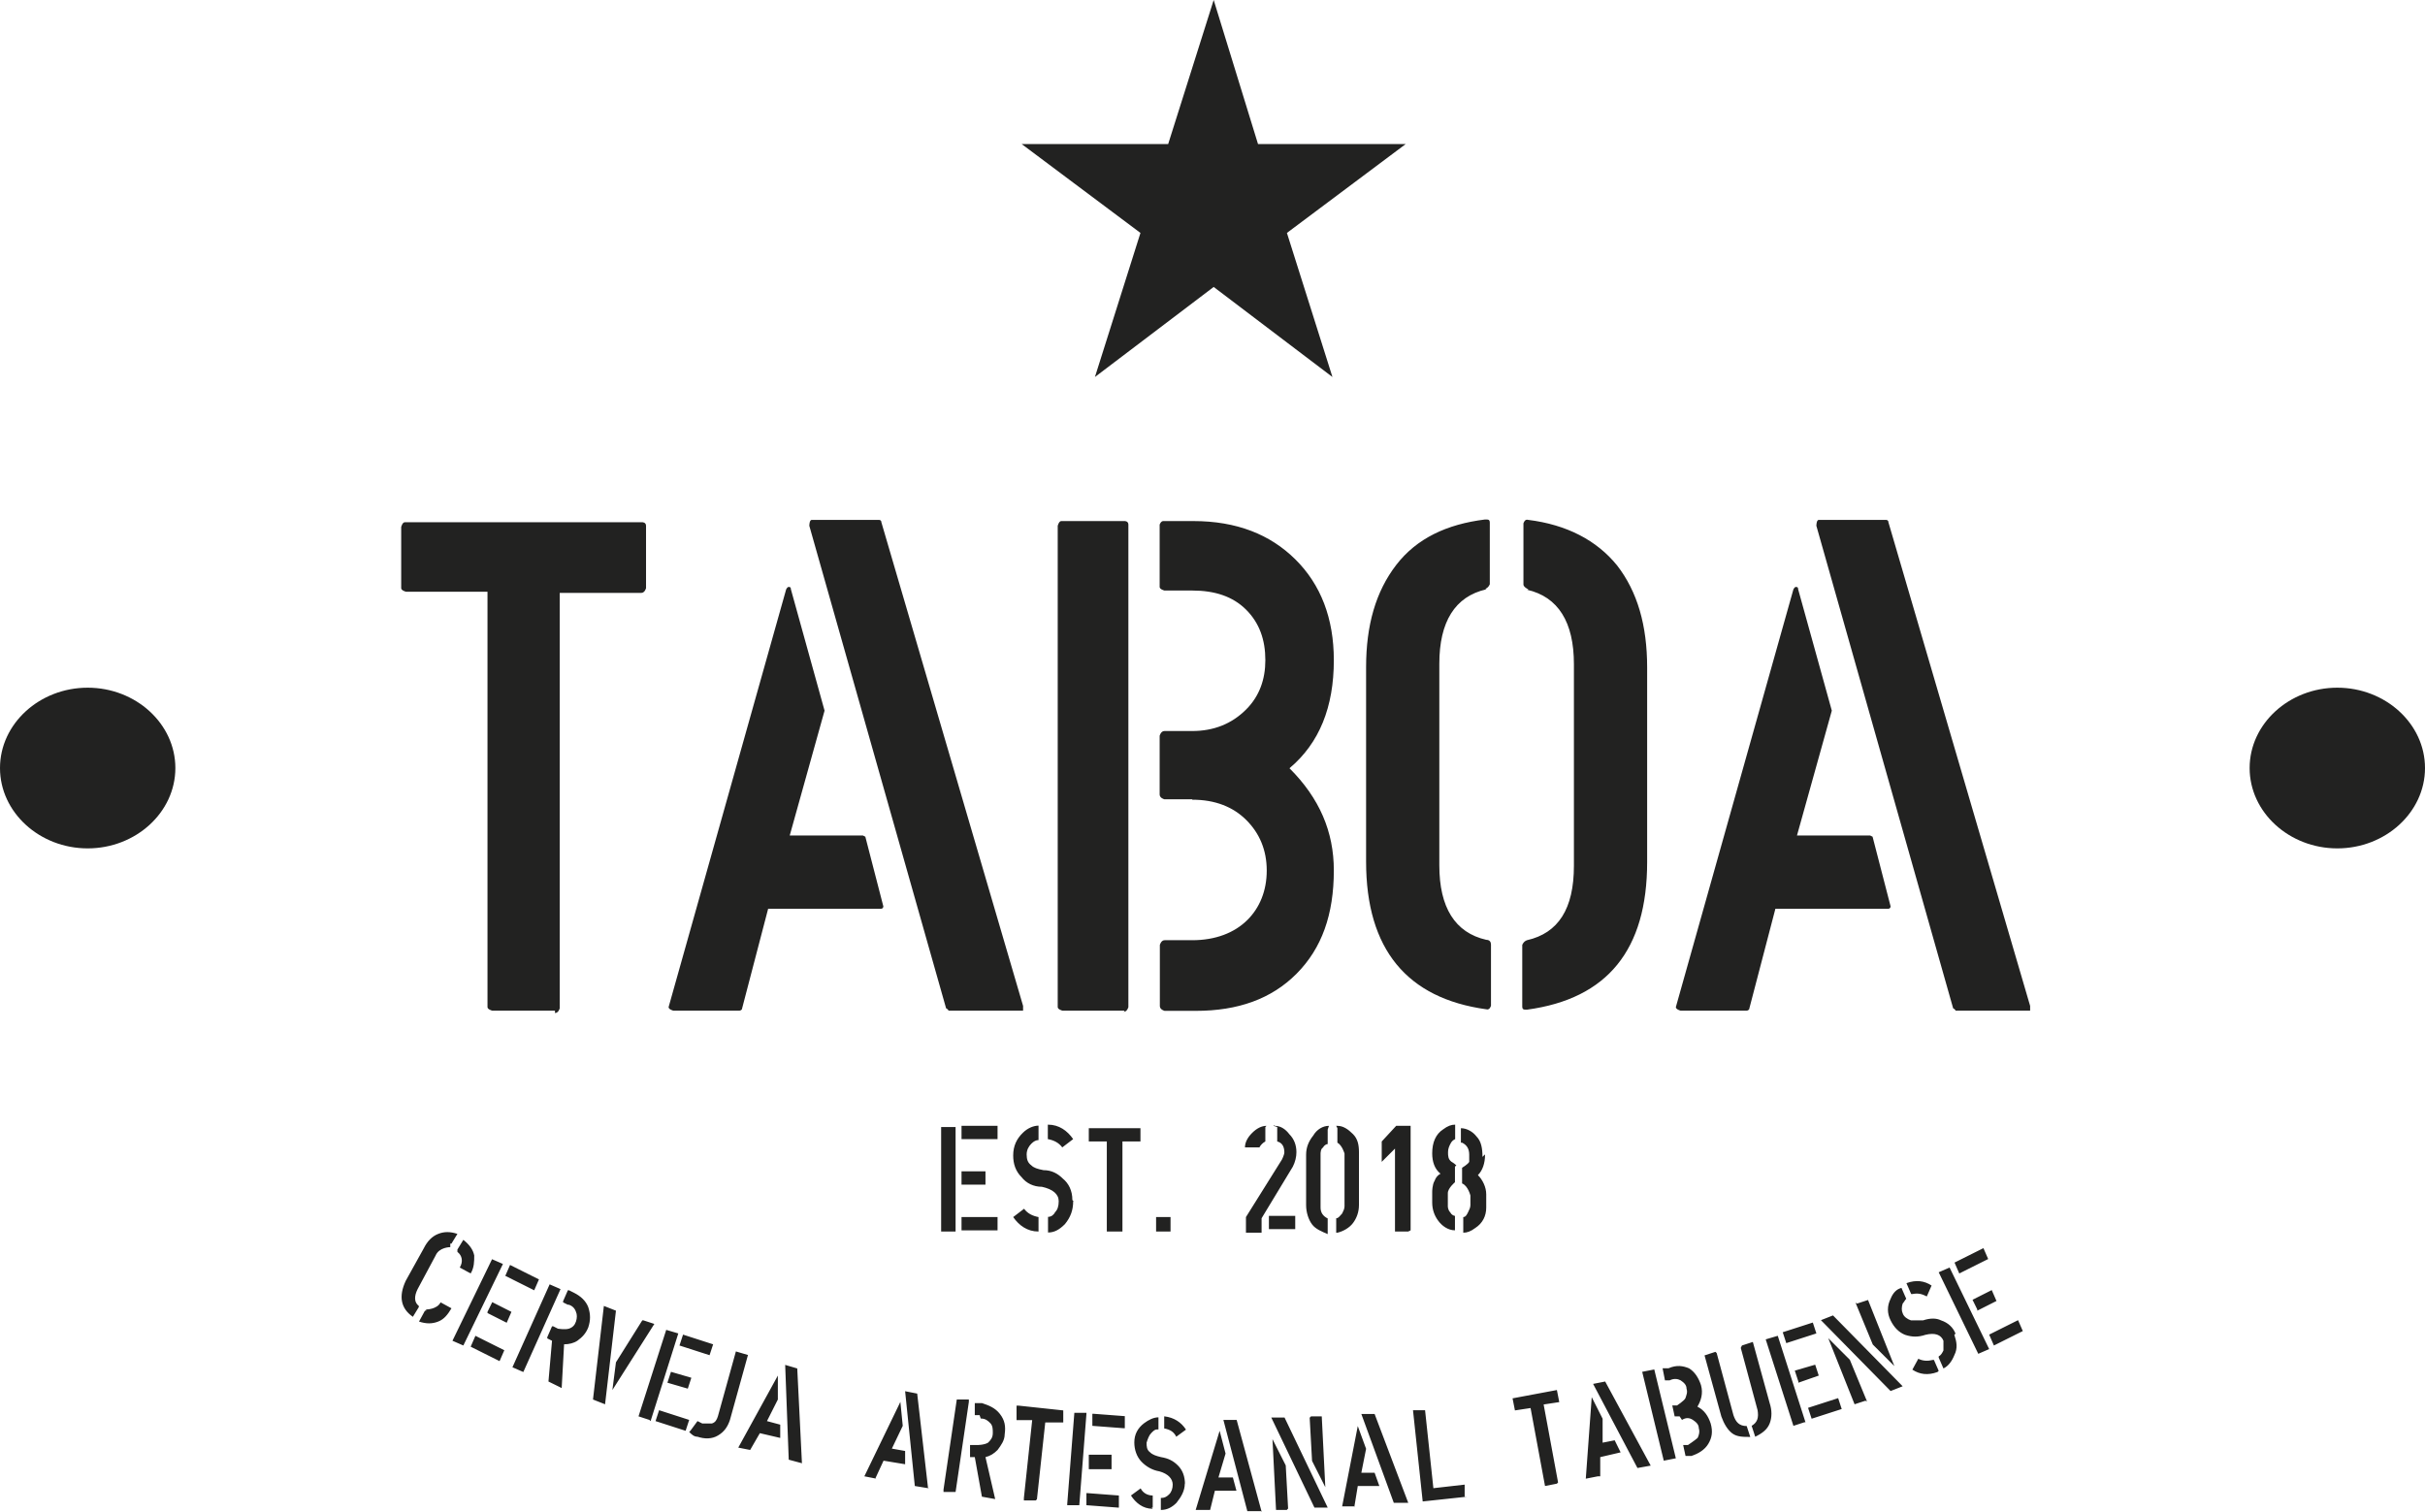 <svg xmlns="http://www.w3.org/2000/svg" id="Layer_2" data-name="Layer 2" viewBox="0 0 122.52 76.42"><defs><style>      .cls-1 {        fill-rule: evenodd;      }      .cls-1, .cls-2 {        fill: #222221;      }    </style></defs><g id="Layer_1-2" data-name="Layer 1"><g id="Layer_2-2" data-name="Layer 2-2"><g><path class="cls-1" d="M4.43,34.75c2.43,0,4.43,1.82,4.43,4.06s-2,4.06-4.43,4.06-4.43-1.82-4.43-4.06,2-4.06,4.43-4.06"></path><path class="cls-1" d="M118.09,34.75c2.43,0,4.43,1.82,4.43,4.06s-2,4.06-4.43,4.06-4.43-1.82-4.43-4.06,2-4.06,4.43-4.06"></path><path class="cls-2" d="M88.25,51.07h-3.34s-.24-.06-.24-.18l5.94-21.11s.06-.12.12-.12.12,0,.12.12l1.7,6.13-1.76,6.31h3.7l.12.06.91,3.52s0,.12-.12.12h-5.7l-1.33,5.09s-.06.06-.12.06M102.56,51.07h-3.76s0-.06-.12-.12l-6.91-24.38s0-.3.12-.3h3.4s.12,0,.12.12l7.16,24.44v.24ZM77.21,29.78s-.24-.12-.24-.24v-3.09s.06-.24.24-.18c1.94.24,3.46,1.03,4.49,2.3,1.03,1.33,1.52,3.03,1.52,5.16v9.83c0,4.43-2,6.91-6.07,7.46-.18,0-.24,0-.24-.18v-3.09s.06-.18.24-.24c1.58-.36,2.37-1.58,2.37-3.76v-10.19c0-2.12-.79-3.4-2.37-3.76h.06ZM75.09,29.78c-1.58.36-2.37,1.64-2.37,3.76v10.19c0,2.12.79,3.4,2.37,3.76.18,0,.24.12.24.24v3.09s-.06.24-.24.18c-4-.55-6.07-3.03-6.07-7.46v-9.83c0-2.12.49-3.82,1.52-5.16s2.55-2.06,4.49-2.3c.18,0,.24,0,.24.18v3.09s-.06.18-.24.24h.06ZM60.23,40.39h-1.4s-.24-.06-.24-.24v-2.97s.06-.24.24-.24h1.4c1.09,0,2-.36,2.73-1.09.67-.67.97-1.52.97-2.49,0-1.03-.3-1.88-.97-2.55s-1.58-.97-2.73-.97h-1.4s-.24-.06-.24-.18v-3.15s.06-.18.18-.18h1.52c2.18,0,3.88.67,5.16,1.94s1.94,2.97,1.94,5.09c0,2.37-.73,4.19-2.24,5.46,1.52,1.52,2.24,3.21,2.24,5.16,0,2.24-.61,3.94-1.88,5.22s-2.97,1.88-5.09,1.88h-1.58s-.24-.06-.24-.24v-3.09s.06-.24.24-.24h1.4c1.15,0,2.12-.36,2.79-1.03.61-.61.97-1.46.97-2.49s-.36-1.88-1.03-2.55-1.58-1.03-2.73-1.03ZM56.83,51.07h-3.15s-.24-.06-.24-.18v-24.32s.06-.24.18-.24h3.21s.18,0,.18.18v24.38s-.06.24-.24.24l.06-.06ZM37.36,51.07h-3.34s-.24-.06-.24-.18l5.94-21.11s.06-.12.12-.12.12,0,.12.12l1.7,6.13-1.76,6.31h3.7l.12.06.91,3.52s0,.12-.12.12h-5.7l-1.33,5.09s-.06.06-.12.06ZM51.68,51.07h-3.76s0-.06-.12-.12l-6.91-24.38s0-.3.12-.3h3.4s.12,0,.12.12l7.16,24.44v.24ZM28.02,51.07h-3.15s-.24-.06-.24-.18v-20.99h-4.12s-.24-.06-.24-.18v-3.09s.06-.24.18-.24h12.01s.18,0,.18.18v3.15s-.06.24-.24.24h-4.12v20.99s-.06.24-.24.24v-.12Z"></path><polygon class="cls-1" points="61.32 0 63.56 7.28 71.02 7.28 65.02 11.77 67.32 19.05 61.32 14.5 55.32 19.05 57.62 11.77 51.62 7.28 59.02 7.28 61.32 0"></polygon><path class="cls-2" d="M73.51,58.95v.79s-.36.3-.36.55v.67s0,.18.12.3c.06.12.18.18.24.18h0v.73h0c-.36,0-.67-.24-.85-.49-.18-.24-.3-.55-.3-.91v-.55s0-.36.12-.55c.06-.18.18-.3.3-.36-.3-.24-.42-.61-.42-1.03,0-.55.18-.97.55-1.21.24-.18.42-.24.61-.24h0v.73c-.12.06-.18.12-.24.24-.06.12-.12.24-.12.42s0,.36.18.49c0,0,.12.06.24.18M75.03,58.35c0,.42-.12.79-.36,1.03.24.24.42.61.42.97v.67c0,.42-.18.79-.55,1.03-.24.18-.42.24-.61.24h0v-.79h0c.12,0,.18-.12.24-.24.06-.12.12-.24.12-.36v-.49s-.12-.49-.42-.61v-.79s.3-.18.36-.3v-.36c0-.3-.12-.49-.36-.61h-.06v-.73h0c.3,0,.61.18.79.42.24.24.3.61.3,1.03l.12-.12ZM71.15,62.23h-.67v-4.19l-.67.67h0v-1.03l.73-.79h.73v5.28h0l-.12.06ZM67.51,56.89h.06c.3,0,.55.18.79.42s.3.55.3.91v2.67c0,.36-.12.67-.3.91s-.49.42-.79.49h-.06v-.73h0c.12,0,.18-.12.3-.24.06-.12.12-.24.12-.36v-2.67s-.12-.42-.36-.55h0v-.73l-.06-.12ZM67.14,56.89h0c-.3,0-.61.18-.79.49-.24.3-.36.61-.36.97v2.55c0,.36.12.73.3.97s.49.36.79.49h0v-.79c-.24-.12-.36-.3-.36-.55v-2.73s0-.24.12-.3c.06-.12.18-.18.24-.18h0v-.73l.06-.18ZM64.35,56.89s0-.06.06,0c.3,0,.55.18.73.42.24.24.36.55.36.91,0,.24-.06.49-.18.73l-1.58,2.61v.73h-.79v-.79l1.82-2.91s.12-.24.12-.36c0-.3-.12-.49-.36-.55v-.73l-.18-.06ZM63.99,56.89h0c-.24,0-.49.12-.73.36s-.36.49-.36.73h.73c.06-.12.18-.24.3-.3v-.73l.06-.06ZM64.11,61.44h0v.67h1.33v-.67h-1.33ZM59.14,62.23h-.73v-.73h.73v.73h0ZM56.59,62.23h-.67v-4.55h-.91v-.67h2.61v.67h-.91v4.55h-.12ZM52.95,56.83c.55,0,.97.3,1.27.73h0l-.55.42h0c-.18-.24-.42-.36-.73-.42v-.73h0ZM52.46,62.23c-.55,0-.97-.3-1.27-.73h0l.55-.42h0c.18.24.42.36.73.42v.79h0v-.06ZM54.22,60.71c0,.42-.12.79-.42,1.15-.3.3-.55.42-.85.42h0v-.79c.18,0,.3-.12.36-.24.12-.12.18-.3.18-.55,0-.36-.3-.61-.85-.73-.42,0-.79-.18-1.03-.49-.3-.3-.42-.67-.42-1.09,0-.49.18-.85.49-1.15.24-.24.55-.36.79-.36h0v.73h0c-.12,0-.24.06-.36.18-.12.12-.24.3-.24.55s.06.42.24.55c.12.12.3.18.61.24.42,0,.73.18.97.42.3.24.49.61.49,1.09l.06.06ZM48.58,59.86v-.67h1.21v.67h-1.27.06ZM48.58,62.17v-.67h1.82v.67h-1.82ZM48.58,57.56v-.67h1.82v.67h-1.82ZM48.22,62.23h-.67v-5.28h.73v5.28h-.06Z"></path><path class="cls-2" d="M99.9,66.17l-.24-.49h0l.97-.49h0l.24.55h0l-.97.49h0M100.74,67.99l-.24-.55h0l1.46-.73h0l.24.55h0l-1.46.73h0ZM98.99,64.35l-.24-.55h0l1.46-.73h0l.24.55h0l-1.46.73h0ZM100.5,68.17l-.55.24h0l-2-4.12h0l.55-.24h0l2,4.12v.06-.06ZM96.32,64.84c.49-.18.91-.12,1.27.12h0l-.24.55h0c-.24-.12-.42-.18-.73-.12h-.06l-.24-.55h0ZM97.89,69.33c-.49.18-.91.12-1.27-.12h0l.3-.55h0c.24.12.49.12.73.06h.06l.24.55h0l-.06.06ZM98.74,67.45c.12.36.18.67,0,1.03-.12.3-.3.55-.55.67h0l-.24-.55v-.06c.12-.06.18-.18.24-.3v-.49c-.12-.3-.42-.42-.91-.3-.36.12-.67.12-1.03,0-.3-.12-.55-.36-.73-.73-.18-.36-.18-.73,0-1.09.12-.3.3-.49.55-.55h0l.24.55h0c-.06.06-.12.18-.18.24-.06.18-.06.36,0,.49.06.18.24.3.42.36h.61c.36-.12.67-.12.91,0,.36.12.61.36.73.67l-.06.06ZM96.13,70.05l-.61.24h0l-3.52-3.58h0l.61-.24h0l3.52,3.58h0ZM93.83,65.87l.55-.18h0l1.33,3.34h0l-1.09-1.09-.85-2.06v-.06l.06.06ZM94.25,70.78l-.55.18h0l-1.33-3.34h0l1.09,1.09.85,2.06v.06l-.06-.06ZM90.86,69.81l-.18-.55h0l1.03-.3h0l.18.55h0l-1.03.36h0v-.06ZM91.53,71.69l-.18-.55h0l1.52-.49h0l.18.55h0l-1.52.49h0ZM90.25,67.87l-.18-.55h0l1.52-.49h0l.18.55h0l-1.52.49h0ZM91.16,71.87l-.55.18h0l-1.4-4.37h0l.61-.18h0l1.4,4.37h-.06ZM88.01,67.99h0l.55-.18h0l.85,3.09c.12.36.12.73,0,1.03s-.36.49-.73.67h0l-.18-.55h0c.3-.18.36-.42.3-.79l-.85-3.15.06-.12ZM86.73,68.36l.85,3.15c.12.36.3.55.67.55h0l.18.55h0c-.36,0-.67,0-.91-.18s-.42-.49-.55-.85l-.85-3.09h0l.55-.18h0l.06.06ZM84.85,71.57h-.24l-.12-.55h.24s.36-.24.42-.36c.06-.18.12-.3.06-.49,0-.18-.12-.3-.3-.42-.12-.06-.3-.12-.55,0h-.24s0,.06,0,0l-.12-.61h.3c.42-.18.73-.12,1.03,0,.3.18.49.49.61.85.12.42,0,.79-.18,1.09.36.18.55.49.67.85.12.42.06.73-.12,1.03-.18.3-.49.49-.85.61h-.3s0,.06,0,0l-.12-.55h.24s.36-.24.49-.36c.06-.12.12-.3.06-.49,0-.18-.12-.3-.3-.42-.18-.12-.36-.12-.55,0l-.12-.18ZM84.67,73.69l-.61.12h0l-1.09-4.49h0l.61-.12h0l1.09,4.49h0ZM80.73,74.6l-.61.12h0l.3-4.12h0l.55,1.09v1.21l.61-.12h0l.3.61h0l-1.03.24v.97h-.12ZM83.4,74.06l-.67.12h0l-2.24-4.25h0l.61-.12h0l2.3,4.25h0ZM78.67,74.97l-.61.12h0l-.73-3.94-.79.12h0l-.12-.61h0l2.24-.42h0l.12.61h0l-.79.12.73,3.94h0l-.06.06ZM74.12,75.63l-2.24.24h0l-.49-4.61h.61s0-.06,0,0l.42,3.94,1.58-.18h0v.61h.12ZM68.42,76.12h-.61l.79-4.06h0l.42,1.15-.24,1.21h.67l.24.67h-1.09l-.18,1.09h0v-.06ZM71.15,75.94h-.73l-1.64-4.49h.67l1.7,4.49h0ZM67.08,76.18h-.67l-2.18-4.55h.67l2.18,4.55h0ZM66.23,71.57h.55l.18,3.58h0l-.67-1.33-.12-2.18h0l.06-.06ZM65.02,76.3h-.55l-.18-3.58h0l.67,1.33.12,2.18h0l-.06.06ZM61.02,76.3h-.61l1.21-4h0l.3,1.15-.36,1.21h.73l.18.67h-1.09l-.24.97h-.12ZM63.75,76.36h-.73l-1.21-4.61h.67l1.27,4.67h0v-.06ZM58.83,71.57c.49.06.85.3,1.09.67h0l-.49.36h0c-.12-.24-.3-.36-.61-.42h0v-.61h.06-.06ZM58.23,76.24c-.49,0-.85-.3-1.09-.67h0l.49-.36h0c.12.24.36.36.61.36h0v.61h-.06l.06.06ZM59.86,74.97c0,.36-.18.67-.42.97-.24.24-.49.36-.79.36h0v-.61h.06c.12,0,.24-.06.36-.18.12-.12.18-.3.18-.49,0-.3-.24-.55-.67-.67-.36-.06-.67-.24-.91-.49s-.36-.61-.36-.97c0-.42.18-.73.49-.97.24-.18.49-.3.73-.3h0v.61h-.06c-.12,0-.18.06-.3.18-.12.12-.18.3-.24.49,0,.18,0,.36.18.49.12.12.3.18.55.24.36.06.61.18.85.42s.36.55.36.97v-.06ZM55.01,74.06v-.55h1.15v.73h-1.15v-.18ZM54.89,76v-.55h.06l1.58.12h0v.61h-.06l-1.58-.12h0v-.06ZM55.19,71.99v-.55h.06l1.58.12h0v.61h-.06l-1.58-.12h0v-.06ZM54.53,76.06h-.61v-.06l.36-4.61h.61v.06l-.36,4.61h0ZM52.34,75.82h-.61v-.12l.42-3.94h-.79v-.73h.12l2.24.24h0v.61h-.91l-.42,3.88h0l-.06.06ZM49.49,71.51h-.24v-.61h.36c.36.12.67.24.91.55s.3.61.24,1.03c0,.3-.18.55-.36.79-.18.18-.36.3-.61.36l.49,2.12s0,.06,0,0l-.67-.12h0l-.36-2h-.24v-.61h.36s.36,0,.55-.12c.12-.12.24-.24.24-.49,0-.18,0-.36-.12-.49-.12-.12-.24-.24-.49-.24l-.06-.18ZM48.28,75.39h-.61v-.12l.67-4.55h.61v.12l-.67,4.55h0ZM44.28,74.72l-.61-.12h0l1.82-3.76h0l.12,1.21-.55,1.15.67.12h0v.67h0l-1.09-.18-.42.91h.06ZM46.95,75.21l-.73-.12h0l-.49-4.79h0l.61.12h0l.55,4.79h.06ZM37.91,73.27l-.61-.12h0l2-3.64h0v1.21l-.55,1.09.67.18h0v.67h0l-1.03-.24-.49.85h0ZM40.52,73.94l-.67-.18h0l-.18-4.79h0l.61.18h0l.24,4.85h0v-.06ZM34.88,72.3l.36-.49h0l.24.12h.49c.18-.06.24-.18.3-.36l.91-3.28h0l.61.18h0l-.91,3.28c-.12.36-.3.61-.61.79-.3.18-.67.18-1.03.06-.18,0-.3-.12-.42-.24h0l.06-.06ZM33.72,69.87l.18-.55h0l1.03.3h0l-.18.55h0l-1.03-.3h0ZM33.12,71.81l.18-.55h0l1.52.49h0l-.18.55h0l-1.52-.49h0ZM34.33,67.99l.18-.55h0l1.52.49h0l-.18.55h0l-1.52-.49h0ZM32.81,71.75l-.55-.18h0l1.4-4.37h0l.61.18h0l-1.4,4.43h0l-.06-.06ZM32.51,66.72l.55.18h0l-2.12,3.34h0l.18-1.4,1.33-2.12h.06ZM30.51,65.99l.61.24h0l-.55,4.73h0l-.61-.24h0l.55-4.73h0ZM28.69,65.93l-.24-.12v-.06l.24-.55h.06l.24.12c.36.18.61.42.73.73.12.36.12.67,0,1.03-.12.3-.3.49-.55.67-.18.12-.42.18-.67.18l-.12,2.18s0,.06-.06,0l-.61-.3h0l.18-2.06-.24-.12v-.06l.24-.55h.06l.24.12s.36.06.55,0,.3-.18.36-.36c.06-.18.06-.36,0-.49-.06-.18-.18-.3-.36-.36h-.06ZM26.44,69.33l-.55-.24h0l1.88-4.19h0l.55.24h0l-1.88,4.19h-.06.06ZM24.63,66.29l.24-.49h0l.97.49h0l-.24.55h0l-.97-.49h0v-.06ZM23.78,68.05l.24-.55h0l1.46.73h0l-.24.55h0l-1.46-.73h0ZM25.53,64.47l.24-.55h0l1.46.73h0l-.24.55h0l-1.46-.73h0ZM23.41,67.99l-.55-.24h0l2-4.12h0l.55.24h0l-2,4.12h-.06.06ZM21.53,66.17s.55,0,.73-.36h0l.55.3h0c-.18.3-.36.55-.67.67-.3.12-.61.12-.97,0h0l.3-.55h.06v-.06ZM23.11,63.2v-.06l.3-.49h0c.3.24.49.49.55.79,0,.3,0,.61-.18.91h0l-.55-.3h0c.18-.3.12-.61-.12-.79v-.06ZM22.74,63.02s-.55,0-.73.42l-.91,1.7c-.18.36-.18.67.06.85v.06l-.3.49h0c-.61-.42-.73-1.03-.36-1.82l.91-1.64c.18-.36.42-.61.73-.73.3-.12.61-.12.97,0h0l-.3.49h-.06v.18Z"></path></g></g></g></svg>
